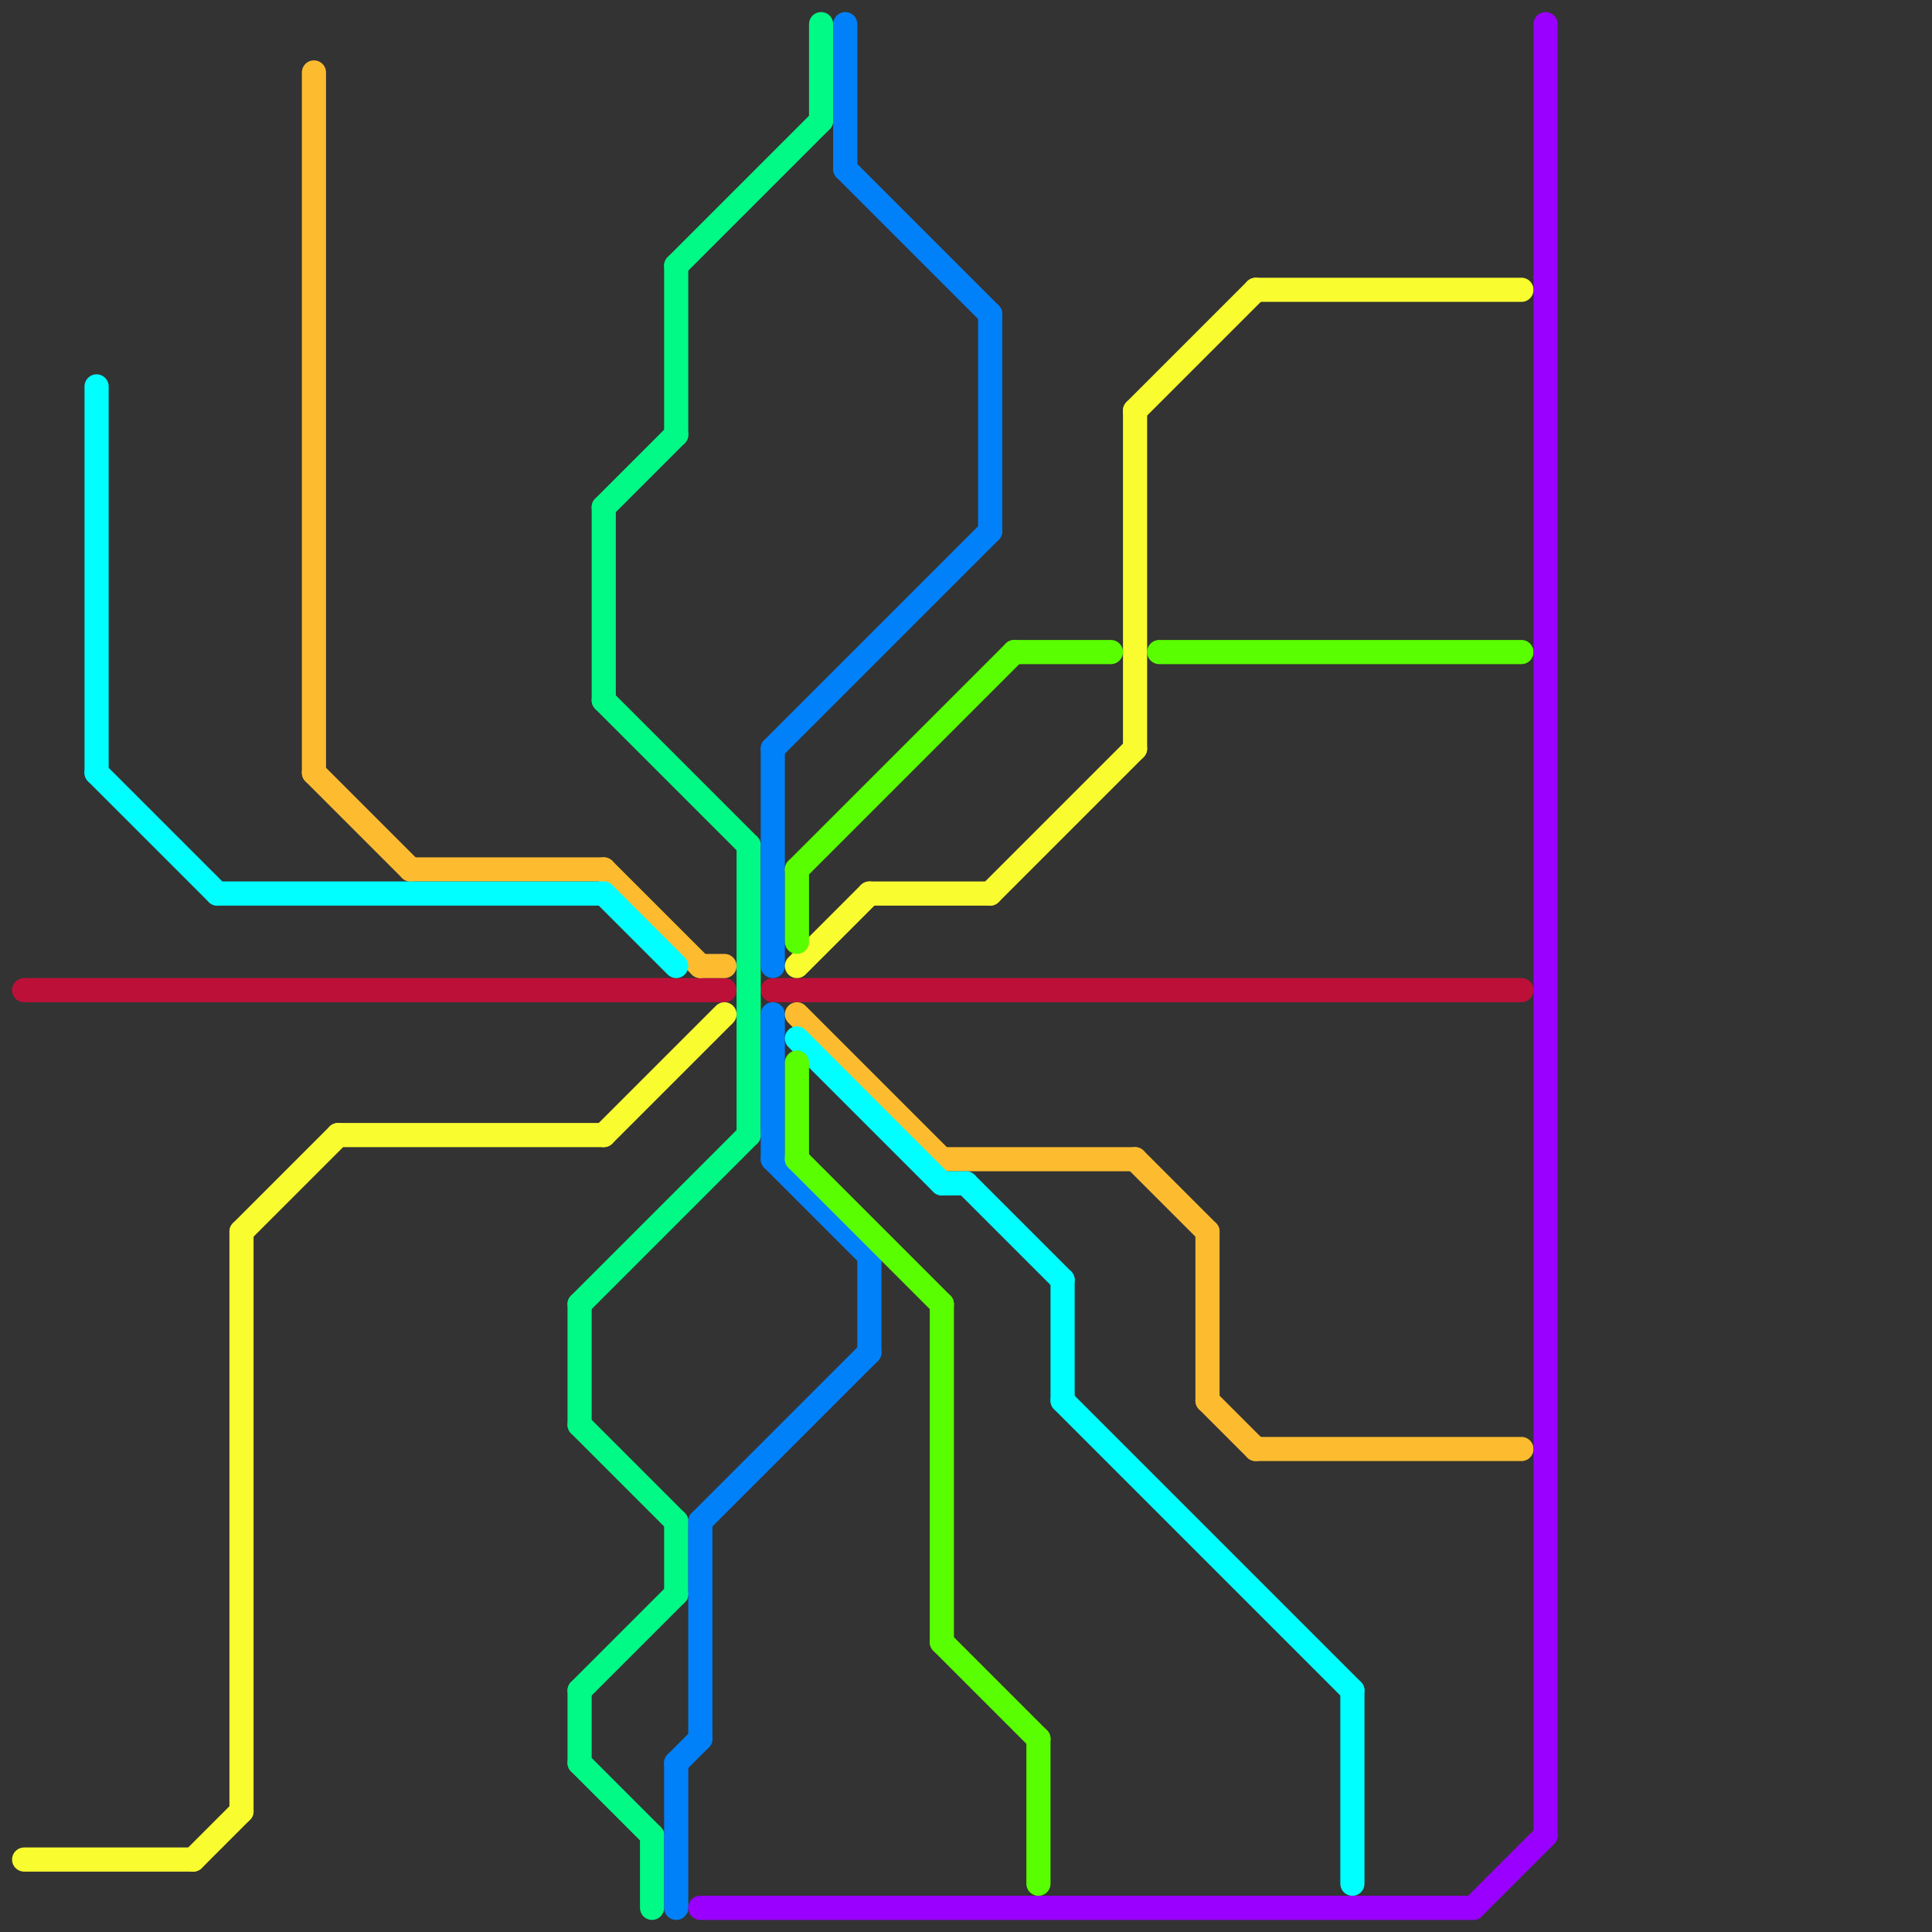 
<svg version="1.1" xmlns="http://www.w3.org/2000/svg" viewBox="0 0 80 80">
<rect x="0" y="0" width="80" height="80" fill="#333333" stroke="none"/>
<style>text { font: 1px Helvetica; font-weight: 600; white-space: pre; dominant-baseline: central; } line { stroke-width: 1; fill: none; stroke-linecap: round; stroke-linejoin: round; } .c0 { stroke: #bd1038 } .c1 { stroke: #01f985 } .c2 { stroke: #0181f9 } .c3 { stroke: #fdbc30 } .c4 { stroke: #f9fd30 } .c5 { stroke: #00ffff } .c6 { stroke: #59ff00 } .c7 { stroke: #9900ff } .w1 { stroke-width: 1; }</style><defs><g id="wm-xf"><circle r="1.2" fill="#000"/><circle r="0.9" fill="#fff"/><circle r="0.6" fill="#000"/><circle r="0.3" fill="#fff"/></g><g id="wm"><circle r="0.6" fill="#000"/><circle r="0.3" fill="#fff"/></g></defs><line class="c0 " x1="32" y1="41" x2="63" y2="41"/><line class="c0 " x1="1" y1="41" x2="30" y2="41"/><line class="c1 " x1="24" y1="70" x2="24" y2="73"/><line class="c1 " x1="34" y1="1" x2="34" y2="5"/><line class="c1 " x1="24" y1="54" x2="31" y2="47"/><line class="c1 " x1="24" y1="70" x2="28" y2="66"/><line class="c1 " x1="25" y1="21" x2="25" y2="29"/><line class="c1 " x1="28" y1="63" x2="28" y2="66"/><line class="c1 " x1="31" y1="35" x2="31" y2="47"/><line class="c1 " x1="24" y1="73" x2="27" y2="76"/><line class="c1 " x1="27" y1="76" x2="27" y2="79"/><line class="c1 " x1="28" y1="11" x2="34" y2="5"/><line class="c1 " x1="24" y1="59" x2="28" y2="63"/><line class="c1 " x1="25" y1="21" x2="28" y2="18"/><line class="c1 " x1="25" y1="29" x2="31" y2="35"/><line class="c1 " x1="24" y1="54" x2="24" y2="59"/><line class="c1 " x1="28" y1="11" x2="28" y2="18"/><line class="c2 " x1="29" y1="63" x2="36" y2="56"/><line class="c2 " x1="32" y1="31" x2="32" y2="40"/><line class="c2 " x1="35" y1="7" x2="41" y2="13"/><line class="c2 " x1="32" y1="42" x2="32" y2="48"/><line class="c2 " x1="28" y1="73" x2="29" y2="72"/><line class="c2 " x1="36" y1="52" x2="36" y2="56"/><line class="c2 " x1="29" y1="63" x2="29" y2="72"/><line class="c2 " x1="28" y1="73" x2="28" y2="79"/><line class="c2 " x1="41" y1="13" x2="41" y2="22"/><line class="c2 " x1="35" y1="1" x2="35" y2="7"/><line class="c2 " x1="32" y1="48" x2="36" y2="52"/><line class="c2 " x1="32" y1="31" x2="41" y2="22"/><line class="c3 " x1="39" y1="48" x2="47" y2="48"/><line class="c3 " x1="50" y1="51" x2="50" y2="58"/><line class="c3 " x1="25" y1="36" x2="29" y2="40"/><line class="c3 " x1="47" y1="48" x2="50" y2="51"/><line class="c3 " x1="50" y1="58" x2="52" y2="60"/><line class="c3 " x1="17" y1="36" x2="25" y2="36"/><line class="c3 " x1="29" y1="40" x2="30" y2="40"/><line class="c3 " x1="52" y1="60" x2="63" y2="60"/><line class="c3 " x1="33" y1="42" x2="39" y2="48"/><line class="c3 " x1="13" y1="32" x2="17" y2="36"/><line class="c3 " x1="13" y1="3" x2="13" y2="32"/><line class="c4 " x1="14" y1="47" x2="25" y2="47"/><line class="c4 " x1="47" y1="17" x2="47" y2="31"/><line class="c4 " x1="52" y1="12" x2="63" y2="12"/><line class="c4 " x1="8" y1="77" x2="10" y2="75"/><line class="c4 " x1="36" y1="37" x2="41" y2="37"/><line class="c4 " x1="25" y1="47" x2="30" y2="42"/><line class="c4 " x1="47" y1="17" x2="52" y2="12"/><line class="c4 " x1="10" y1="51" x2="14" y2="47"/><line class="c4 " x1="33" y1="40" x2="36" y2="37"/><line class="c4 " x1="10" y1="51" x2="10" y2="75"/><line class="c4 " x1="41" y1="37" x2="47" y2="31"/><line class="c4 " x1="1" y1="77" x2="8" y2="77"/><line class="c5 " x1="40" y1="49" x2="44" y2="53"/><line class="c5 " x1="56" y1="70" x2="56" y2="78"/><line class="c5 " x1="39" y1="49" x2="40" y2="49"/><line class="c5 " x1="4" y1="32" x2="9" y2="37"/><line class="c5 " x1="44" y1="53" x2="44" y2="58"/><line class="c5 " x1="4" y1="16" x2="4" y2="32"/><line class="c5 " x1="25" y1="37" x2="28" y2="40"/><line class="c5 " x1="44" y1="58" x2="56" y2="70"/><line class="c5 " x1="33" y1="43" x2="39" y2="49"/><line class="c5 " x1="9" y1="37" x2="25" y2="37"/><line class="c6 " x1="33" y1="36" x2="33" y2="39"/><line class="c6 " x1="39" y1="68" x2="43" y2="72"/><line class="c6 " x1="33" y1="48" x2="39" y2="54"/><line class="c6 " x1="39" y1="54" x2="39" y2="68"/><line class="c6 " x1="48" y1="27" x2="63" y2="27"/><line class="c6 " x1="33" y1="36" x2="42" y2="27"/><line class="c6 " x1="33" y1="44" x2="33" y2="48"/><line class="c6 " x1="42" y1="27" x2="46" y2="27"/><line class="c6 " x1="43" y1="72" x2="43" y2="78"/><line class="c7 " x1="61" y1="79" x2="64" y2="76"/><line class="c7 " x1="29" y1="79" x2="61" y2="79"/><line class="c7 " x1="64" y1="1" x2="64" y2="76"/>
</svg>
